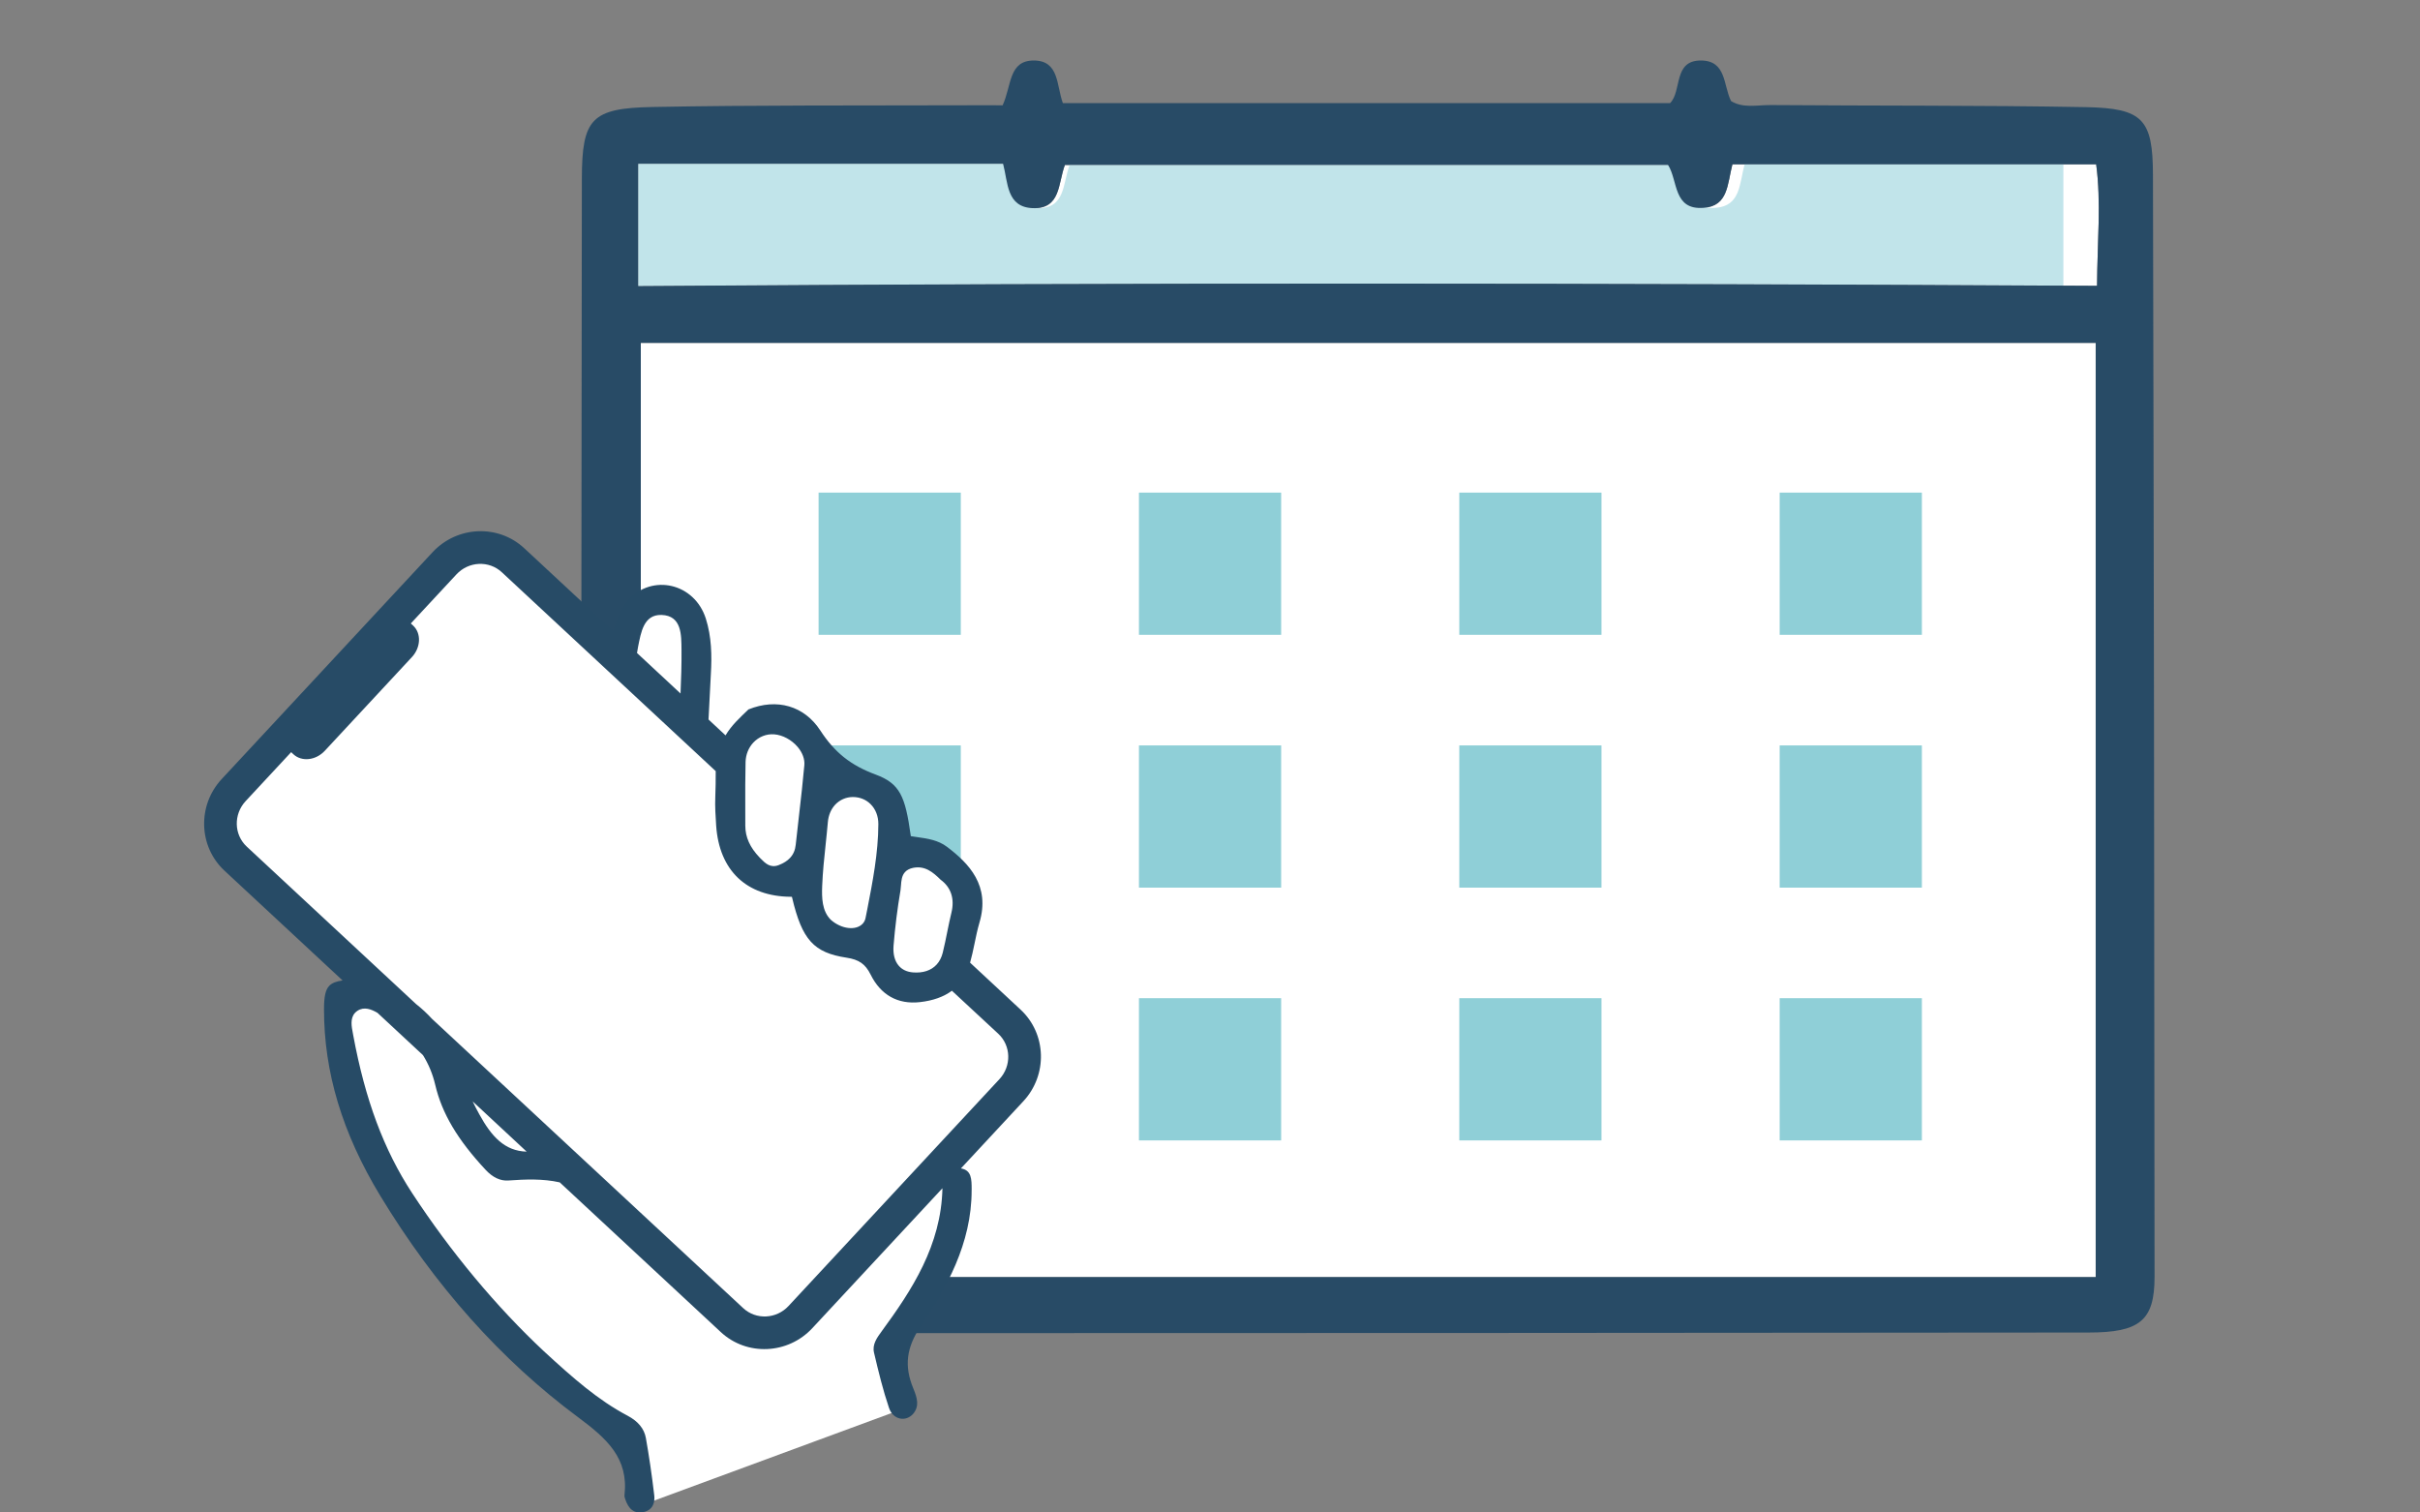 <?xml version="1.0" encoding="utf-8"?>
<!-- Generator: Adobe Illustrator 14.0.0, SVG Export Plug-In . SVG Version: 6.00 Build 43363)  -->
<!DOCTYPE svg PUBLIC "-//W3C//DTD SVG 1.1//EN" "http://www.w3.org/Graphics/SVG/1.1/DTD/svg11.dtd">
<svg version="1.1" id="ライフステージ向けアイコン"
	 xmlns="http://www.w3.org/2000/svg" xmlns:xlink="http://www.w3.org/1999/xlink" x="0px" y="0px" width="80px" height="50px"
	 viewBox="0 0 80 50" enable-background="new 0 0 80 50" xml:space="preserve">
<rect x="0" y="0" width="80" height="50" fill="#808080" stroke="none"/>
<g id="カレンダー_1_">
	<g>
		<g>
			<path fill="#FFFFFF" d="M69.295,5.431H57.27C57.1,6.08,57.138,6.81,56.321,6.87c-1.016,0.083-0.846-0.899-1.179-1.417H35.203
				c-0.23,0.611-0.132,1.458-1.062,1.428c-0.873-0.034-0.816-0.846-0.981-1.466H21.097v4.042C37.27,9.34,53.261,9.359,69.324,9.449
				C69.332,8.003,69.465,6.692,69.295,5.431z"/>
			<rect x="21.184" y="11.337" fill="#FFFFFF" width="48.094" height="30.883"/>
		</g>
		<g>
			<rect x="27.061" y="16.285" fill="#8FCFD7" width="4.701" height="4.701"/>
			<rect x="37.651" y="16.285" fill="#8FCFD7" width="4.701" height="4.701"/>
			<rect x="48.241" y="16.285" fill="#8FCFD7" width="4.701" height="4.701"/>
			<rect x="58.832" y="16.285" fill="#8FCFD7" width="4.701" height="4.701"/>
			<rect x="27.061" y="24.642" fill="#8FCFD7" width="4.701" height="4.702"/>
			<rect x="37.651" y="24.642" fill="#8FCFD7" width="4.701" height="4.702"/>
			<rect x="48.241" y="24.642" fill="#8FCFD7" width="4.701" height="4.702"/>
			<rect x="58.832" y="24.642" fill="#8FCFD7" width="4.701" height="4.702"/>
			<rect x="27.061" y="32.998" fill="#8FCFD7" width="4.701" height="4.702"/>
			<rect x="37.651" y="32.998" fill="#8FCFD7" width="4.701" height="4.702"/>
			<rect x="48.241" y="32.998" fill="#8FCFD7" width="4.701" height="4.702"/>
			<rect x="58.832" y="32.998" fill="#8FCFD7" width="4.701" height="4.702"/>
			<path fill="#C1E4EA" d="M57.673,5.427C57.5,6.08,57.538,6.81,56.713,6.87c-1.026,0.083-0.855-0.899-1.191-1.417H35.36
				c-0.233,0.611-0.134,1.458-1.073,1.424c-0.883-0.03-0.825-0.842-0.993-1.462H21.097v4.042
				c15.799-0.113,31.426-0.098,47.114-0.015V5.427H57.673z"/>
		</g>
		<path fill="#284B66" d="M71.172,5.785c-0.004-1.839-0.329-2.206-2.21-2.243c-3.483-0.064-6.967-0.042-10.45-0.069
			c-0.438,0-0.891,0.11-1.287-0.132C56.964,2.819,57.077,2,56.224,2c-0.918,0-0.616,1.005-1.014,1.409H35.136
			C34.92,2.819,35.019,2.012,34.187,2c-0.85-0.008-0.74,0.824-1.042,1.481c-0.484,0-0.926-0.004-1.367,0
			c-3.4,0.011-6.805-0.009-10.208,0.056c-2.025,0.038-2.331,0.39-2.335,2.373c-0.016,12.059-0.027,24.122-0.03,36.181
			c-0.004,1.526,0.407,1.949,1.942,1.96c2.795,0.023,5.591,0.02,8.387,0.02c13.165-0.004,26.331-0.004,39.501-0.02
			c1.707,0,2.19-0.396,2.19-1.843C71.218,30.069,71.202,17.928,71.172,5.785z M69.279,42.219H21.184V11.335h48.096V42.219z
			 M69.324,9.449C53.261,9.359,37.27,9.34,21.097,9.457V5.415H33.16c0.165,0.62,0.108,1.432,0.981,1.466
			c0.93,0.03,0.831-0.816,1.062-1.428h19.939c0.333,0.518,0.163,1.5,1.179,1.417C57.138,6.81,57.1,6.08,57.27,5.431h12.025
			C69.465,6.692,69.332,8.003,69.324,9.449z"/>
	</g>
</g>
<g id="スマホ_x2460__1_">
	<path fill="#FFFFFF" d="M31.042,28.439c-1.185-0.659-1.37-0.712-1.392-0.7l-0.28-1.473c0,0-1.207-0.189-2.317-1.349
		c-1.109-1.157-1.926-1.476-2.896-0.113l-1.168-1.077l-0.091-3.407c0,0-0.626-1.377-1.588-0.384l-0.891,1.694l-3.853-3.262
		c0,0-0.916-0.869-1.842,0.167s-7.332,7.94-7.332,7.94s-0.816,0.902-0.116,1.695c0.699,0.793,4.816,4.407,4.816,4.407l-0.777,0.455
		c0,0-0.693,5.166,4.463,10.223c4.802,4.707,4.91,4.436,4.902,4.376l0.491,2.143l8.733-3.22l-0.5-1.851c0,0,2.912-3.095,1.918-6.426
		l2.437-2.619c0.003-0.038,0.005-0.076,0.008-0.114l0.071-0.077l-0.074-1.501l-2.298-2.055C31.468,31.913,32.6,29.306,31.042,28.439
		z"/>
	<path fill="#274B66" d="M32.379,30.498c0.361-1.219-0.341-1.95-1.074-2.504c-0.294-0.223-0.644-0.272-0.98-0.32
		c-0.062-0.009-0.123-0.018-0.184-0.027l-0.031-0.005l-0.005-0.032c-0.18-1.287-0.354-1.707-1.159-2.005
		c-0.823-0.305-1.354-0.728-1.829-1.458c-0.53-0.813-1.434-1.074-2.374-0.695c-0.287,0.276-0.561,0.524-0.758,0.858l-0.563-0.525
		c0.024-0.496,0.049-0.993,0.077-1.49c0.037-0.624,0.024-1.247-0.166-1.846c-0.375-1.17-1.765-1.493-2.573-0.61
		c-0.173,0.188-0.349,0.571-0.494,1.013l-2.935-2.728c-0.859-0.8-2.219-0.741-3.03,0.13l-6.97,7.498
		C6.52,26.622,6.56,27.982,7.42,28.782l3.905,3.63c-0.201,0.028-0.351,0.08-0.446,0.183c-0.119,0.129-0.168,0.351-0.168,0.763
		c-0.003,2.082,0.605,4.1,1.857,6.168c1.805,2.979,4.003,5.442,6.536,7.32c0.958,0.713,1.681,1.354,1.54,2.587
		c-0.004,0.035,0.009,0.077,0.021,0.114c0.111,0.35,0.305,0.494,0.593,0.443c0.108-0.021,0.196-0.064,0.259-0.132
		c0.093-0.101,0.132-0.255,0.11-0.435c-0.081-0.683-0.172-1.3-0.276-1.886c-0.054-0.305-0.257-0.553-0.604-0.736
		c-0.98-0.519-1.799-1.24-2.766-2.13c-1.57-1.468-3.076-3.275-4.355-5.227c-0.935-1.426-1.554-3.084-1.949-5.22l-0.012-0.067
		c-0.043-0.22-0.097-0.492,0.071-0.674c0.023-0.024,0.049-0.047,0.079-0.067c0.223-0.148,0.462-0.051,0.664,0.067l1.503,1.397
		c0.188,0.302,0.321,0.624,0.404,0.975c0.222,0.951,0.738,1.821,1.671,2.821c0.234,0.25,0.484,0.367,0.746,0.349
		c0.576-0.041,1.144-0.063,1.701,0.062l5.324,4.949c0.86,0.8,2.219,0.74,3.028-0.132l4.299-4.623
		c-0.04,1.889-1.011,3.369-2.005,4.724c-0.158,0.215-0.32,0.438-0.258,0.707c0.154,0.656,0.299,1.247,0.497,1.832
		c0.063,0.187,0.195,0.313,0.361,0.349c0.152,0.034,0.313-0.021,0.428-0.144c0.229-0.264,0.141-0.54,0.014-0.85
		c-0.306-0.736-0.232-1.351,0.245-2.057c0.834-1.23,1.687-2.728,1.683-4.495l0.001-0.028c-0.001-0.34-0.003-0.636-0.355-0.693
		l2.062-2.219c0.811-0.871,0.771-2.23-0.089-3.03l-1.67-1.553c0.057-0.205,0.103-0.416,0.145-0.622
		C32.261,30.971,32.311,30.729,32.379,30.498z M28.19,26.348c0.227-0.001,0.437,0.082,0.59,0.236
		c0.166,0.164,0.257,0.398,0.256,0.659c-0.003,0.956-0.188,1.906-0.367,2.824l-0.055,0.276c-0.014,0.074-0.046,0.139-0.095,0.192
		c-0.221,0.237-0.701,0.182-1.051-0.125c-0.297-0.291-0.305-0.736-0.288-1.131c0.018-0.455,0.066-0.917,0.114-1.362
		c0.025-0.246,0.052-0.491,0.073-0.738c0.019-0.227,0.103-0.426,0.24-0.575C27.761,26.44,27.967,26.35,28.19,26.348z M24.898,24.554
		c0.183-0.197,0.437-0.299,0.697-0.278c0.277,0.021,0.574,0.181,0.774,0.417c0.159,0.188,0.237,0.401,0.221,0.599
		c-0.048,0.543-0.111,1.094-0.172,1.626c-0.039,0.336-0.077,0.673-0.113,1.009c-0.018,0.175-0.079,0.316-0.186,0.432
		c-0.091,0.099-0.214,0.176-0.377,0.24c-0.278,0.106-0.446-0.063-0.594-0.214l-0.034-0.034c-0.324-0.338-0.476-0.675-0.476-1.059
		c0.001-0.195,0-0.392-0.001-0.587c-0.001-0.498-0.003-1.013,0.01-1.519C24.654,24.946,24.743,24.723,24.898,24.554z M21.095,21.373
		c0.094-0.461,0.181-1.061,0.772-1.044c0.676,0.021,0.656,0.669,0.662,1.148c0.005,0.483-0.012,0.966-0.032,1.449l-1.439-1.339
		C21.069,21.516,21.081,21.443,21.095,21.373z M15.846,36.839c-0.082-0.147-0.154-0.29-0.221-0.429l1.785,1.661
		C16.679,38.051,16.244,37.563,15.846,36.839z M33.039,35.675l-6.971,7.498c-0.403,0.434-1.076,0.466-1.501,0.07l-5.103-4.744
		c-0.02-0.021-0.041-0.04-0.063-0.058L14.28,33.68c-0.163-0.178-0.34-0.342-0.527-0.489l-5.595-5.203
		c-0.426-0.396-0.442-1.068-0.039-1.503l1.506-1.62l0.075,0.07c0.276,0.256,0.742,0.203,1.039-0.117l2.877-3.095
		c0.297-0.32,0.316-0.787,0.04-1.044l-0.075-0.069l1.508-1.622c0.403-0.434,1.075-0.466,1.501-0.07l7.07,6.574
		c0,0.285-0.002,0.571-0.014,0.855c-0.014,0.317,0.009,0.639,0.029,0.949c0.102,1.482,1.002,2.339,2.469,2.35h0.035l0.008,0.034
		c0.329,1.39,0.715,1.814,1.797,1.979c0.414,0.063,0.622,0.209,0.797,0.559c0.335,0.675,0.897,0.991,1.624,0.911
		c0.436-0.048,0.791-0.175,1.063-0.377L33,34.173C33.426,34.568,33.442,35.242,33.039,35.675z M31.318,30.788
		c-0.047,0.234-0.096,0.476-0.154,0.711c-0.04,0.155-0.107,0.286-0.202,0.389c-0.18,0.195-0.45,0.284-0.78,0.258
		c-0.201-0.016-0.36-0.091-0.473-0.223c-0.134-0.156-0.192-0.386-0.17-0.662c0.05-0.615,0.127-1.229,0.229-1.824
		c0.008-0.051,0.012-0.106,0.016-0.163c0.011-0.152,0.024-0.327,0.136-0.447c0.063-0.068,0.149-0.113,0.263-0.137
		c0.394-0.08,0.659,0.142,0.913,0.393c0.344,0.252,0.467,0.629,0.356,1.089C31.402,30.375,31.359,30.585,31.318,30.788z"/>
</g>
</svg>
